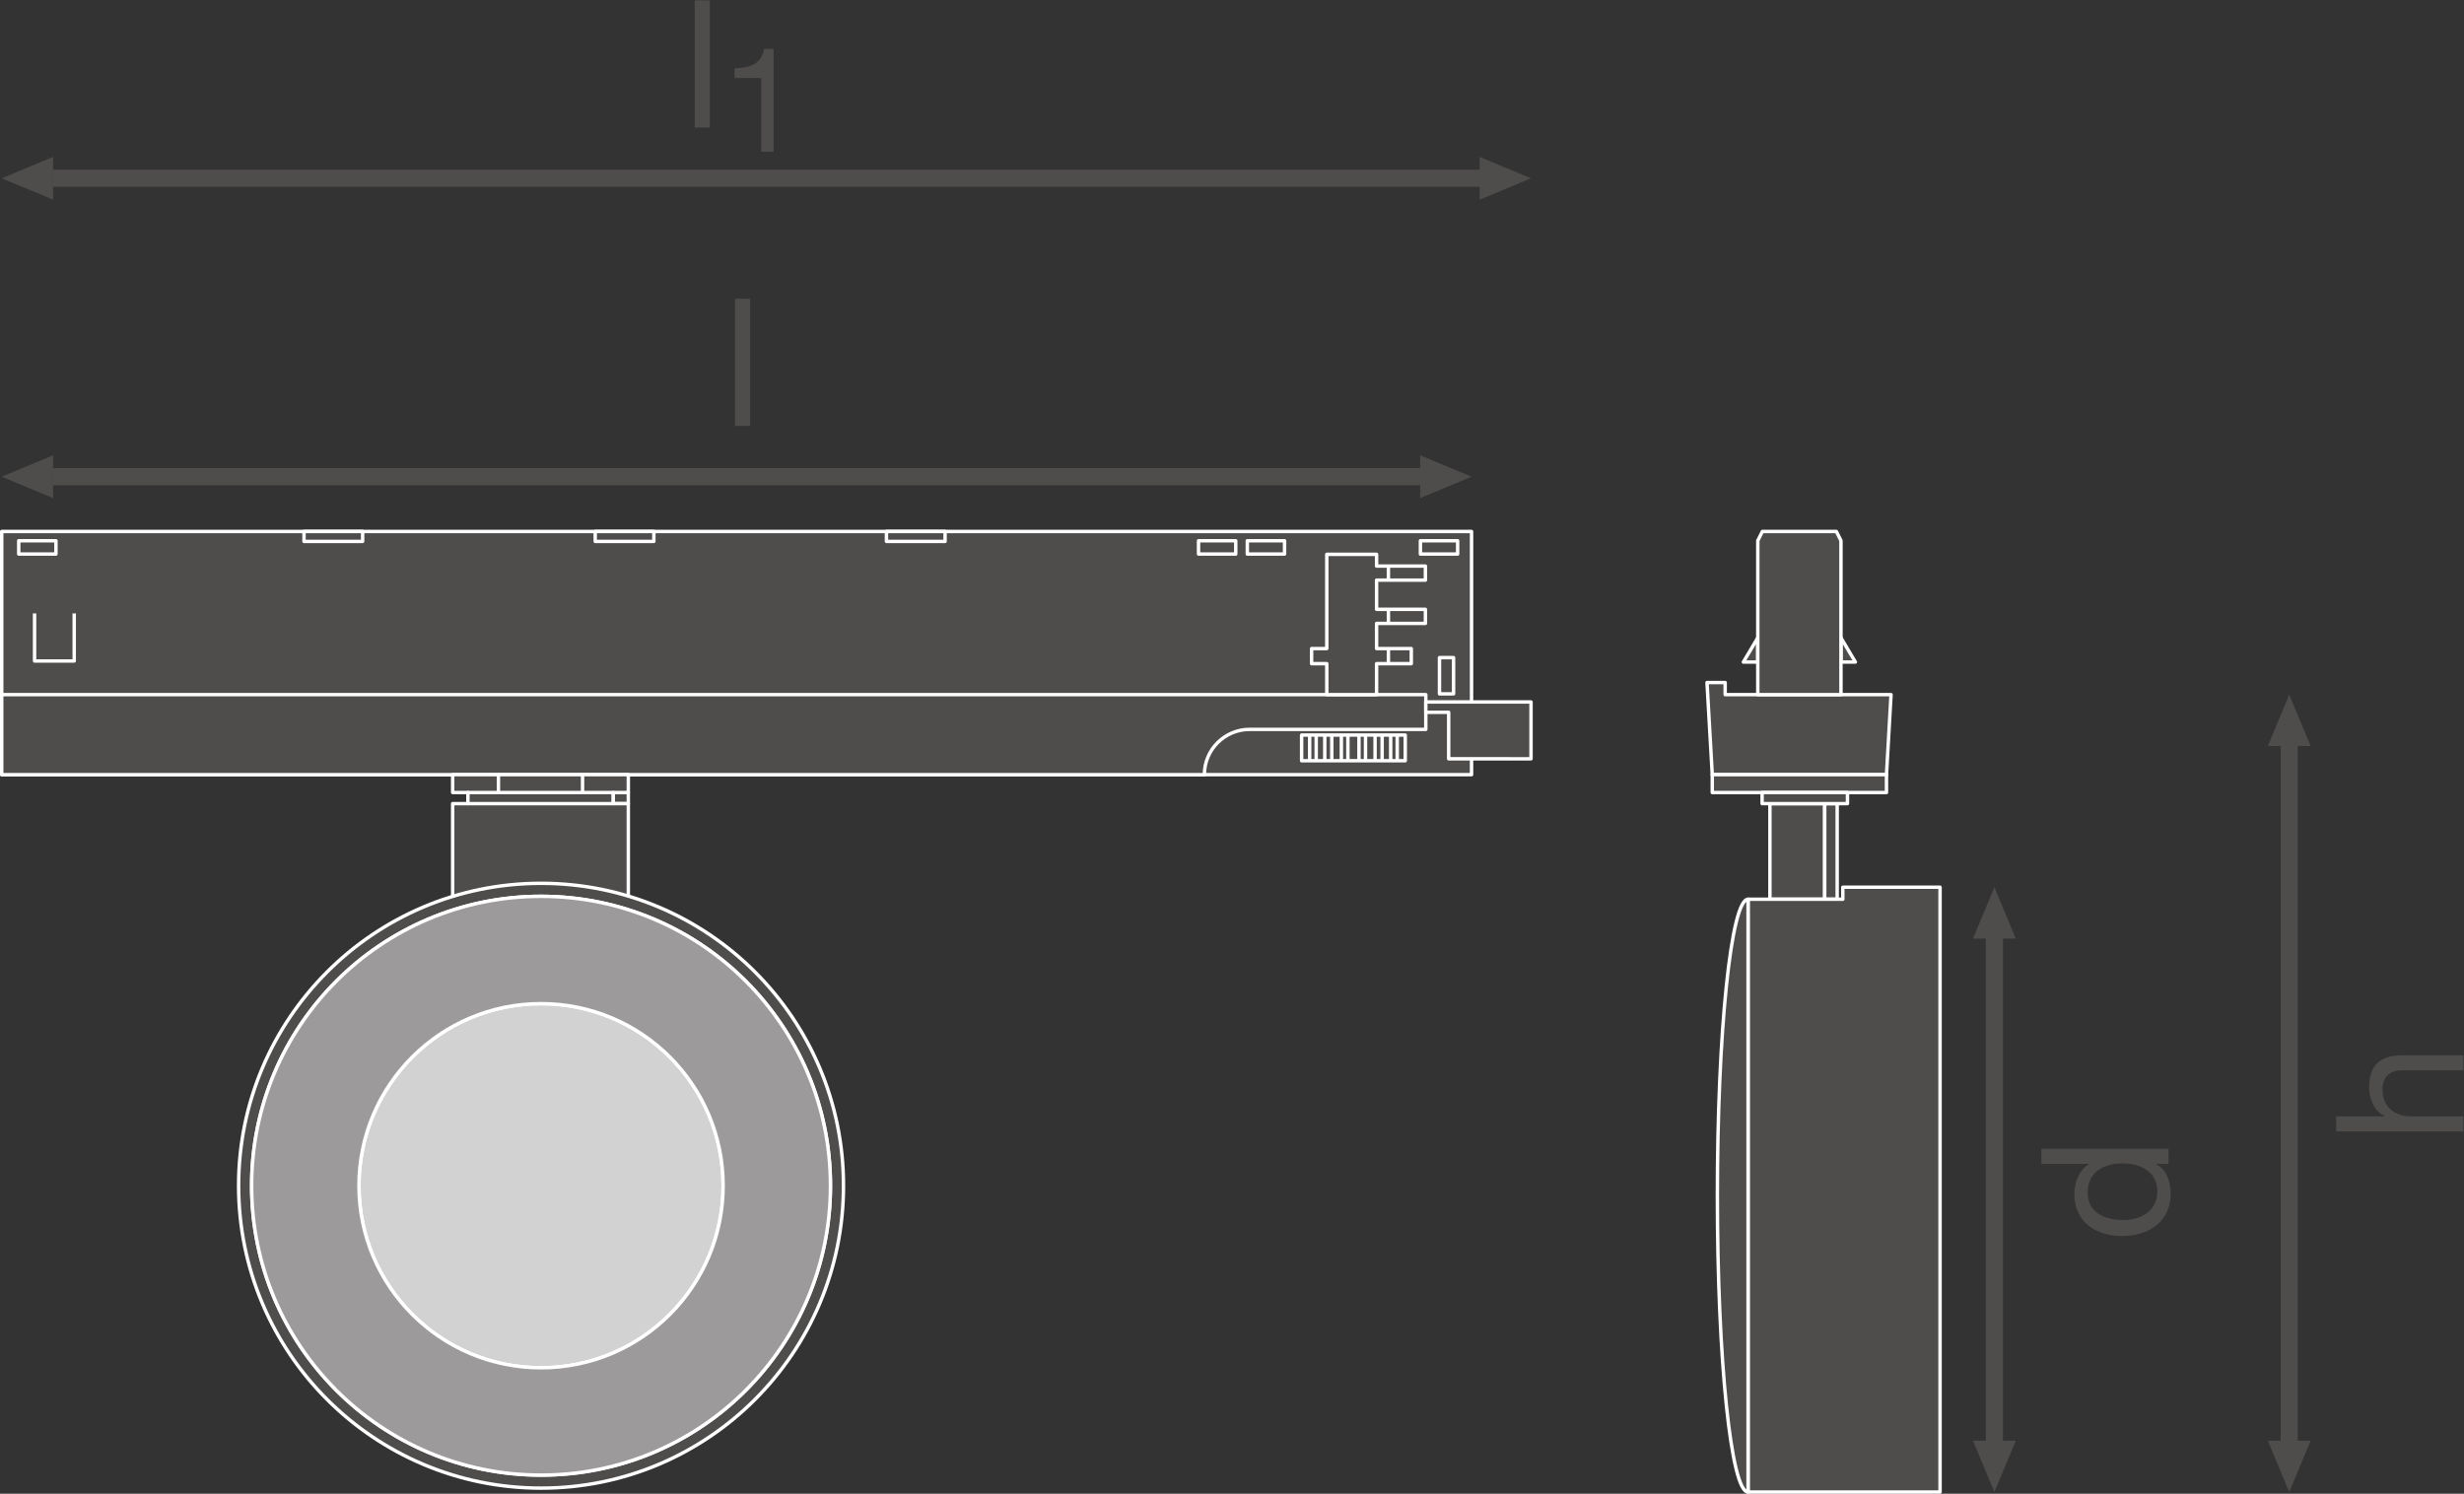 <?xml version="1.0" encoding="UTF-8" standalone="no"?>
<svg
   xmlns:dc="http://purl.org/dc/elements/1.1/"
   xmlns:cc="http://creativecommons.org/ns#"
   xmlns:rdf="http://www.w3.org/1999/02/22-rdf-syntax-ns#"
   xmlns:svg="http://www.w3.org/2000/svg"
   xmlns="http://www.w3.org/2000/svg"
   viewBox="0 0 543.907 329.773"
   height="329.773"
   width="543.907"
   xml:space="preserve"
   id="svg2"
   version="1.1"><rect x="0" y="0" width="543.907" height="329.773" fill="#333333" stroke="none"/><defs
     id="defs6" /><g
     transform="matrix(1.333,0,0,-1.333,0,329.773)"
     id="g10"><g
       transform="scale(0.1)"
       id="g12"><path
         id="path14"
         style="fill:#4f4c4c;fill-opacity:1;fill-rule:nonzero;stroke:none"
         d="M 3338.09,87.871 3302.68,2.832 3267.25,87.871 h 70.84 v 0 0" /><path
         id="path16"
         style="fill:#4f4c4c;fill-opacity:1;fill-rule:nonzero;stroke:none"
         d="m 3338.09,919.5 -35.41,85.03 -35.43,-85.03 h 70.84 v 0 0" /><path
         id="path18"
         style="fill:none;stroke:#4f4c4c;stroke-width:28.347;stroke-linecap:butt;stroke-linejoin:round;stroke-miterlimit:3.864;stroke-dasharray:none;stroke-opacity:1"
         d="M 3302.68,938.941 V 68.41" /><path
         id="path20"
         style="fill:#4f4c4c;fill-opacity:1;fill-rule:nonzero;stroke:none"
         d="M 3826.33,87.871 3790.92,2.832 3755.49,87.871 h 70.84 v 0 0" /><path
         id="path22"
         style="fill:#4f4c4c;fill-opacity:1;fill-rule:nonzero;stroke:none"
         d="m 3826.33,1238.43 -35.41,85.04 -35.43,-85.04 h 70.84 v 0 0" /><path
         id="path24"
         style="fill:none;stroke:#4f4c4c;stroke-width:28.347;stroke-linecap:butt;stroke-linejoin:round;stroke-miterlimit:3.864;stroke-dasharray:none;stroke-opacity:1"
         d="M 3790.92,1257.88 V 68.41" /><path
         id="path26"
         style="fill:#4f4c4c;fill-opacity:1;fill-rule:nonzero;stroke:none"
         d="M 87.875,1649.03 2.836,1684.44 87.875,1719.87 Z" /><path
         id="path28"
         style="fill:#4f4c4c;fill-opacity:1;fill-rule:nonzero;stroke:none"
         d="m 2351.79,1649.03 85.04,35.41 -85.04,35.43 z" /><path
         id="path30"
         style="fill:none;stroke:#4f4c4c;stroke-width:28.347;stroke-linecap:butt;stroke-linejoin:round;stroke-miterlimit:3.864;stroke-dasharray:none;stroke-opacity:1"
         d="M 2371.24,1684.44 H 87.875" /><path
         id="path32"
         style="fill:#4f4c4c;fill-opacity:1;fill-rule:nonzero;stroke:none"
         d="M 87.875,2143.23 2.836,2178.64 87.875,2214.07 Z" /><path
         id="path34"
         style="fill:#4f4c4c;fill-opacity:1;fill-rule:nonzero;stroke:none"
         d="m 2450.29,2143.23 85.04,35.41 -85.04,35.43 z" /><path
         id="path36"
         style="fill:none;stroke:#4f4c4c;stroke-width:28.347;stroke-linecap:butt;stroke-linejoin:round;stroke-miterlimit:3.864;stroke-dasharray:none;stroke-opacity:1"
         d="M 2469.73,2178.64 H 87.875" /><path
         id="path38"
         style="fill:#4f4c4c;fill-opacity:1;fill-rule:nonzero;stroke:none"
         d="m 3048.58,1417.63 v -40.16 h 23.88 z" /><path
         id="path40"
         style="fill:none;stroke:#ffffff;stroke-width:5.669;stroke-linecap:butt;stroke-linejoin:round;stroke-miterlimit:10;stroke-dasharray:none;stroke-opacity:1"
         d="m 3048.58,1417.63 v -40.16 h 23.88 z" /><path
         id="path42"
         style="fill:#4f4c4c;fill-opacity:1;fill-rule:nonzero;stroke:none"
         d="m 2910.85,1417.63 v -40.16 h -23.88 z" /><path
         id="path44"
         style="fill:none;stroke:#ffffff;stroke-width:5.669;stroke-linecap:butt;stroke-linejoin:round;stroke-miterlimit:10;stroke-dasharray:none;stroke-opacity:1"
         d="m 2910.85,1417.63 v -40.16 h -23.88 z" /><path
         id="path46"
         style="fill:#4f4c4c;fill-opacity:1;fill-rule:nonzero;stroke:none"
         d="m 3123.96,1190.96 h -288.49 l -7.58,132.51 -1.14,20.06 h 30.09 v -20.06 h 274.69 l -7.57,-132.51" /><path
         id="path48"
         style="fill:none;stroke:#ffffff;stroke-width:5.669;stroke-linecap:butt;stroke-linejoin:round;stroke-miterlimit:10;stroke-dasharray:none;stroke-opacity:1"
         d="m 3123.96,1190.96 h -288.49 l -7.58,132.51 -1.14,20.06 h 30.09 v -20.06 h 274.69 z" /><path
         id="path50"
         style="fill:#4f4c4c;fill-opacity:1;fill-rule:nonzero;stroke:none"
         d="m 3048.58,1323.47 v 255.08 l -7.58,15.16 h -122.58 l -7.57,-15.16 v -255.08 h 137.73" /><path
         id="path52"
         style="fill:none;stroke:#ffffff;stroke-width:5.669;stroke-linecap:butt;stroke-linejoin:round;stroke-miterlimit:10;stroke-dasharray:none;stroke-opacity:1"
         d="m 3048.58,1323.47 v 255.08 l -7.58,15.16 h -122.58 l -7.57,-15.16 v -255.08 z" /><path
         id="path54"
         style="fill:#4f4c4c;fill-opacity:1;fill-rule:nonzero;stroke:none"
         d="m 3021.65,1143.01 h -90.71 V 984.609 h 90.71 v 158.401" /><path
         id="path56"
         style="fill:none;stroke:#ffffff;stroke-width:5.669;stroke-linecap:butt;stroke-linejoin:round;stroke-miterlimit:10;stroke-dasharray:none;stroke-opacity:1"
         d="m 3021.65,1143.01 h -90.71 V 984.609 h 90.71 z" /><path
         id="path58"
         style="fill:#4f4c4c;fill-opacity:1;fill-rule:nonzero;stroke:none"
         d="m 3042.32,1143.01 h -20.67 V 984.609 h 20.67 v 158.401" /><path
         id="path60"
         style="fill:none;stroke:#ffffff;stroke-width:5.669;stroke-linecap:butt;stroke-linejoin:round;stroke-miterlimit:10;stroke-dasharray:none;stroke-opacity:1"
         d="m 3042.32,1143.01 h -20.67 V 984.609 h 20.67 z" /><path
         id="path62"
         style="fill:#4f4c4c;fill-opacity:1;fill-rule:nonzero;stroke:none"
         d="m 2835.47,1190.96 h 288.49 v -29.61 h -288.49 v 29.61" /><path
         id="path64"
         style="fill:none;stroke:#ffffff;stroke-width:5.669;stroke-linecap:butt;stroke-linejoin:round;stroke-miterlimit:10;stroke-dasharray:none;stroke-opacity:1"
         d="m 2835.47,1190.96 h 288.49 v -29.61 h -288.49 z" /><path
         id="path66"
         style="fill:#4f4c4c;fill-opacity:1;fill-rule:nonzero;stroke:none"
         d="m 2918.01,1161.35 h 141.35 v -18.34 h -141.35 v 18.34" /><path
         id="path68"
         style="fill:none;stroke:#ffffff;stroke-width:5.669;stroke-linecap:butt;stroke-linejoin:round;stroke-miterlimit:10;stroke-dasharray:none;stroke-opacity:1"
         d="m 2918.01,1161.35 h 141.35 v -18.34 h -141.35 z" /><path
         id="path70"
         style="fill:#4f4c4c;fill-opacity:1;fill-rule:nonzero;stroke:none"
         d="M 2894.74,2.832 V 984.609 h 156.91 v 19.921 h 161.03 V 2.832 h -317.94" /><path
         id="path72"
         style="fill:none;stroke:#ffffff;stroke-width:5.669;stroke-linecap:butt;stroke-linejoin:round;stroke-miterlimit:10;stroke-dasharray:none;stroke-opacity:1"
         d="M 2894.74,2.832 V 984.609 h 156.91 v 19.921 h 161.03 V 2.832 Z" /><path
         id="path74"
         style="fill:#4f4c4c;fill-opacity:1;fill-rule:nonzero;stroke:none"
         d="m 2894.74,984.609 c -28.07,0 -50.83,-219.769 -50.83,-490.879 0,-271.109 22.76,-490.898 50.83,-490.898 V 984.609" /><path
         id="path76"
         style="fill:none;stroke:#ffffff;stroke-width:5.669;stroke-linecap:butt;stroke-linejoin:round;stroke-miterlimit:10;stroke-dasharray:none;stroke-opacity:1"
         d="m 2894.74,984.609 c -28.07,0 -50.83,-219.769 -50.83,-490.879 0,-271.109 22.76,-490.898 50.83,-490.898 z" /><path
         id="path78"
         style="fill:#4f4c4c;fill-opacity:1;fill-rule:nonzero;stroke:none"
         d="m 1040.49,1143.01 h -25.27 v 18.34 h 25.27 v -18.34" /><path
         id="path80"
         style="fill:none;stroke:#ffffff;stroke-width:5.669;stroke-linecap:butt;stroke-linejoin:round;stroke-miterlimit:10;stroke-dasharray:none;stroke-opacity:1"
         d="m 1040.49,1143.01 h -25.27 v 18.34 h 25.27 z" /><path
         id="path82"
         style="fill:#4f4c4c;fill-opacity:1;fill-rule:nonzero;stroke:none"
         d="M 2436.83,1190.96 H 2.836 v 402.75 H 2436.83 v -402.75" /><path
         id="path84"
         style="fill:none;stroke:#ffffff;stroke-width:5.669;stroke-linecap:butt;stroke-linejoin:round;stroke-miterlimit:10;stroke-dasharray:none;stroke-opacity:1"
         d="M 2436.83,1190.96 H 2.836 v 402.75 H 2436.83 Z" /><path
         id="path86"
         style="fill:#4f4c4c;fill-opacity:1;fill-rule:nonzero;stroke:none"
         d="m 57.234,1379.21 h 65.668 v 78.789 h -65.668 z" /><path
         id="path88"
         style="fill:none;stroke:#ffffff;stroke-width:5.669;stroke-linecap:butt;stroke-linejoin:round;stroke-miterlimit:10;stroke-dasharray:none;stroke-opacity:1"
         d="m 57.234,1458 v -78.79 H 122.902 V 1458" /><path
         id="path90"
         style="fill:#4f4c4c;fill-opacity:1;fill-rule:nonzero;stroke:none"
         d="M 2361.1,1323.46 H 2.836 v -132.5 H 1994.42 c 0,41.41 33.58,74.99 74.97,74.99 h 291.71 v 57.51" /><path
         id="path92"
         style="fill:none;stroke:#ffffff;stroke-width:5.669;stroke-linecap:butt;stroke-linejoin:round;stroke-miterlimit:10;stroke-dasharray:none;stroke-opacity:1"
         d="M 2361.1,1323.46 H 2.836 v -132.5 H 1994.42 c 0,41.41 33.58,74.99 74.97,74.99 h 291.71 z" /><path
         id="path94"
         style="fill:#4f4c4c;fill-opacity:1;fill-rule:nonzero;stroke:none"
         d="m 2327.08,1214.01 h -171.63 v 42.51 h 171.63 v -42.51" /><path
         id="path96"
         style="fill:none;stroke:#ffffff;stroke-width:5.669;stroke-linecap:butt;stroke-linejoin:round;stroke-miterlimit:10;stroke-dasharray:none;stroke-opacity:1"
         d="m 2327.08,1214.01 h -171.63 v 42.51 h 171.63 z" /><path
         id="path98"
         style="fill:#4f4c4c;fill-opacity:1;fill-rule:nonzero;stroke:none"
         d="m 2250.42,1256.52 v -42.51" /><path
         id="path100"
         style="fill:none;stroke:#ffffff;stroke-width:5.669;stroke-linecap:butt;stroke-linejoin:round;stroke-miterlimit:10;stroke-dasharray:none;stroke-opacity:1"
         d="m 2250.42,1256.52 v -42.51" /><path
         id="path102"
         style="fill:#4f4c4c;fill-opacity:1;fill-rule:nonzero;stroke:none"
         d="m 2261.26,1256.52 v -42.51" /><path
         id="path104"
         style="fill:none;stroke:#ffffff;stroke-width:5.669;stroke-linecap:butt;stroke-linejoin:round;stroke-miterlimit:10;stroke-dasharray:none;stroke-opacity:1"
         d="m 2261.26,1256.52 v -42.51" /><path
         id="path106"
         style="fill:#4f4c4c;fill-opacity:1;fill-rule:nonzero;stroke:none"
         d="m 2277.08,1256.52 v -42.51" /><path
         id="path108"
         style="fill:none;stroke:#ffffff;stroke-width:5.669;stroke-linecap:butt;stroke-linejoin:round;stroke-miterlimit:10;stroke-dasharray:none;stroke-opacity:1"
         d="m 2277.08,1256.52 v -42.51" /><path
         id="path110"
         style="fill:#4f4c4c;fill-opacity:1;fill-rule:nonzero;stroke:none"
         d="m 2288.75,1256.52 v -42.51" /><path
         id="path112"
         style="fill:none;stroke:#ffffff;stroke-width:5.669;stroke-linecap:butt;stroke-linejoin:round;stroke-miterlimit:10;stroke-dasharray:none;stroke-opacity:1"
         d="m 2288.75,1256.52 v -42.51" /><path
         id="path114"
         style="fill:#4f4c4c;fill-opacity:1;fill-rule:nonzero;stroke:none"
         d="m 2302.92,1256.52 v -42.51" /><path
         id="path116"
         style="fill:none;stroke:#ffffff;stroke-width:5.669;stroke-linecap:butt;stroke-linejoin:round;stroke-miterlimit:10;stroke-dasharray:none;stroke-opacity:1"
         d="m 2302.92,1256.52 v -42.51" /><path
         id="path118"
         style="fill:#4f4c4c;fill-opacity:1;fill-rule:nonzero;stroke:none"
         d="m 2313.75,1256.52 v -42.51" /><path
         id="path120"
         style="fill:none;stroke:#ffffff;stroke-width:5.669;stroke-linecap:butt;stroke-linejoin:round;stroke-miterlimit:10;stroke-dasharray:none;stroke-opacity:1"
         d="m 2313.75,1256.52 v -42.51" /><path
         id="path122"
         style="fill:#4f4c4c;fill-opacity:1;fill-rule:nonzero;stroke:none"
         d="m 2232.09,1256.52 v -42.51" /><path
         id="path124"
         style="fill:none;stroke:#ffffff;stroke-width:5.669;stroke-linecap:butt;stroke-linejoin:round;stroke-miterlimit:10;stroke-dasharray:none;stroke-opacity:1"
         d="m 2232.09,1256.52 v -42.51" /><path
         id="path126"
         style="fill:#4f4c4c;fill-opacity:1;fill-rule:nonzero;stroke:none"
         d="m 2221.25,1256.52 v -42.51" /><path
         id="path128"
         style="fill:none;stroke:#ffffff;stroke-width:5.669;stroke-linecap:butt;stroke-linejoin:round;stroke-miterlimit:10;stroke-dasharray:none;stroke-opacity:1"
         d="m 2221.25,1256.52 v -42.51" /><path
         id="path130"
         style="fill:#4f4c4c;fill-opacity:1;fill-rule:nonzero;stroke:none"
         d="m 2205.43,1256.52 v -42.51" /><path
         id="path132"
         style="fill:none;stroke:#ffffff;stroke-width:5.669;stroke-linecap:butt;stroke-linejoin:round;stroke-miterlimit:10;stroke-dasharray:none;stroke-opacity:1"
         d="m 2205.43,1256.52 v -42.51" /><path
         id="path134"
         style="fill:#4f4c4c;fill-opacity:1;fill-rule:nonzero;stroke:none"
         d="m 2193.76,1256.52 v -42.51" /><path
         id="path136"
         style="fill:none;stroke:#ffffff;stroke-width:5.669;stroke-linecap:butt;stroke-linejoin:round;stroke-miterlimit:10;stroke-dasharray:none;stroke-opacity:1"
         d="m 2193.76,1256.52 v -42.51" /><path
         id="path138"
         style="fill:#4f4c4c;fill-opacity:1;fill-rule:nonzero;stroke:none"
         d="m 2179.59,1256.52 v -42.51" /><path
         id="path140"
         style="fill:none;stroke:#ffffff;stroke-width:5.669;stroke-linecap:butt;stroke-linejoin:round;stroke-miterlimit:10;stroke-dasharray:none;stroke-opacity:1"
         d="m 2179.59,1256.52 v -42.51" /><path
         id="path142"
         style="fill:#4f4c4c;fill-opacity:1;fill-rule:nonzero;stroke:none"
         d="m 2168.77,1256.52 v -42.51" /><path
         id="path144"
         style="fill:none;stroke:#ffffff;stroke-width:5.669;stroke-linecap:butt;stroke-linejoin:round;stroke-miterlimit:10;stroke-dasharray:none;stroke-opacity:1"
         d="m 2168.77,1256.52 v -42.51" /><path
         id="path146"
         style="fill:#4f4c4c;fill-opacity:1;fill-rule:nonzero;stroke:none"
         d="m 2398.97,1217.23 v 77 h -37.87 v 17.12 h 37.87 136.36 v -94.12 h -136.36" /><path
         id="path148"
         style="fill:none;stroke:#ffffff;stroke-width:5.669;stroke-linecap:butt;stroke-linejoin:round;stroke-miterlimit:10;stroke-dasharray:none;stroke-opacity:1"
         d="m 2398.97,1217.23 v 77 h -37.87 v 17.12 h 37.87 136.36 v -94.12 z" /><path
         id="path150"
         style="fill:#4f4c4c;fill-opacity:1;fill-rule:nonzero;stroke:none"
         d="m 2407.08,1384.8 h -23.33 v -60 h 23.33 v 60" /><path
         id="path152"
         style="fill:none;stroke:#ffffff;stroke-width:5.669;stroke-linecap:butt;stroke-linejoin:round;stroke-miterlimit:10;stroke-dasharray:none;stroke-opacity:1"
         d="m 2407.08,1384.8 h -23.33 v -60 h 23.33 z" /><path
         id="path154"
         style="fill:#4f4c4c;fill-opacity:1;fill-rule:nonzero;stroke:none"
         d="m 2171.99,1380.98 h 113.45 v 12.63 h -113.45 v -12.63" /><path
         id="path156"
         style="fill:none;stroke:#ffffff;stroke-width:5.669;stroke-linecap:butt;stroke-linejoin:round;stroke-miterlimit:10;stroke-dasharray:none;stroke-opacity:1"
         d="m 2171.99,1380.98 h 113.45 v 12.63 h -113.45 z" /><path
         id="path158"
         style="fill:#4f4c4c;fill-opacity:1;fill-rule:nonzero;stroke:none"
         d="m 2197.11,1323.46 v 51.33 h -25.12 v 25.01 h 25.12 v 156.05 h 82.48 v -19.42 h 80.84 v -23.33 h -80.84 v -48.32 h 80.84 v -23.33 h -80.84 v -41.65 h 57.49 v -25.01 h -57.49 v -51.33 h -82.48" /><path
         id="path160"
         style="fill:none;stroke:#ffffff;stroke-width:5.669;stroke-linecap:butt;stroke-linejoin:round;stroke-miterlimit:10;stroke-dasharray:none;stroke-opacity:1"
         d="m 2197.11,1323.46 v 51.33 h -25.12 v 25.01 h 25.12 v 156.05 h 82.48 v -19.42 h 80.84 v -23.33 h -80.84 v -48.32 h 80.84 v -23.33 h -80.84 v -41.65 h 57.49 v -25.01 h -57.49 v -51.33 z" /><path
         id="path162"
         style="fill:#4f4c4c;fill-opacity:1;fill-rule:nonzero;stroke:none"
         d="m 2299.17,1399.8 v -25.01" /><path
         id="path164"
         style="fill:none;stroke:#ffffff;stroke-width:5.669;stroke-linecap:butt;stroke-linejoin:round;stroke-miterlimit:10;stroke-dasharray:none;stroke-opacity:1"
         d="m 2299.17,1399.8 v -25.01" /><path
         id="path166"
         style="fill:#4f4c4c;fill-opacity:1;fill-rule:nonzero;stroke:none"
         d="m 2299.17,1466.46 v -25.01" /><path
         id="path168"
         style="fill:none;stroke:#ffffff;stroke-width:5.669;stroke-linecap:butt;stroke-linejoin:round;stroke-miterlimit:10;stroke-dasharray:none;stroke-opacity:1"
         d="m 2299.17,1466.46 v -25.01" /><path
         id="path170"
         style="fill:#4f4c4c;fill-opacity:1;fill-rule:nonzero;stroke:none"
         d="M 2299.17,1538.11 V 1513.1" /><path
         id="path172"
         style="fill:none;stroke:#ffffff;stroke-width:5.669;stroke-linecap:butt;stroke-linejoin:round;stroke-miterlimit:10;stroke-dasharray:none;stroke-opacity:1"
         d="M 2299.17,1538.11 V 1513.1" /><path
         id="path174"
         style="fill:#4f4c4c;fill-opacity:1;fill-rule:nonzero;stroke:none"
         d="m 2352.15,1556.3 h 61.66 v 22.04 h -61.66 v -22.04" /><path
         id="path176"
         style="fill:none;stroke:#ffffff;stroke-width:5.669;stroke-linecap:butt;stroke-linejoin:round;stroke-miterlimit:10;stroke-dasharray:none;stroke-opacity:1"
         d="m 2352.15,1556.3 h 61.66 v 22.04 h -61.66 z" /><path
         id="path178"
         style="fill:#4f4c4c;fill-opacity:1;fill-rule:nonzero;stroke:none"
         d="M 92.648,1556.3 H 30.992 v 22.04 h 61.656 v -22.04" /><path
         id="path180"
         style="fill:none;stroke:#ffffff;stroke-width:5.669;stroke-linecap:butt;stroke-linejoin:round;stroke-miterlimit:10;stroke-dasharray:none;stroke-opacity:1"
         d="M 92.648,1556.3 H 30.992 v 22.04 h 61.656 z" /><path
         id="path182"
         style="fill:#4f4c4c;fill-opacity:1;fill-rule:nonzero;stroke:none"
         d="m 2065.53,1556.3 h 61.66 v 22.04 h -61.66 v -22.04" /><path
         id="path184"
         style="fill:none;stroke:#ffffff;stroke-width:5.669;stroke-linecap:butt;stroke-linejoin:round;stroke-miterlimit:10;stroke-dasharray:none;stroke-opacity:1"
         d="m 2065.53,1556.3 h 61.66 v 22.04 h -61.66 z" /><path
         id="path186"
         style="fill:#4f4c4c;fill-opacity:1;fill-rule:nonzero;stroke:none"
         d="m 1984.72,1556.3 h 61.65 v 22.04 h -61.65 v -22.04" /><path
         id="path188"
         style="fill:none;stroke:#ffffff;stroke-width:5.669;stroke-linecap:butt;stroke-linejoin:round;stroke-miterlimit:10;stroke-dasharray:none;stroke-opacity:1"
         d="m 1984.72,1556.3 h 61.65 v 22.04 h -61.65 z" /><path
         id="path190"
         style="fill:#4f4c4c;fill-opacity:1;fill-rule:nonzero;stroke:none"
         d="M 1040.49,1143.01 V 884.07 H 749.586 v 258.94 h 25.269 v 18.34 h -25.269 v 29.61 h 290.904 v -29.61 h -25.27 v -18.34 h 25.27" /><path
         id="path192"
         style="fill:none;stroke:#ffffff;stroke-width:5.669;stroke-linecap:butt;stroke-linejoin:round;stroke-miterlimit:10;stroke-dasharray:none;stroke-opacity:1"
         d="M 1040.49,1143.01 V 884.07 H 749.586 v 258.94 h 25.269 v 18.34 h -25.269 v 29.61 h 290.904 v -29.61 h -25.27 v -18.34 z" /><path
         id="path194"
         style="fill:#4f4c4c;fill-opacity:1;fill-rule:nonzero;stroke:none"
         d="m 825.395,1161.35 v 29.61" /><path
         id="path196"
         style="fill:none;stroke:#ffffff;stroke-width:5.669;stroke-linecap:butt;stroke-linejoin:round;stroke-miterlimit:10;stroke-dasharray:none;stroke-opacity:1"
         d="m 825.395,1161.35 v 29.61" /><path
         id="path198"
         style="fill:#4f4c4c;fill-opacity:1;fill-rule:nonzero;stroke:none"
         d="m 964.684,1161.35 v 29.61" /><path
         id="path200"
         style="fill:none;stroke:#ffffff;stroke-width:5.669;stroke-linecap:butt;stroke-linejoin:round;stroke-miterlimit:10;stroke-dasharray:none;stroke-opacity:1"
         d="m 964.684,1161.35 v 29.61" /><path
         id="path202"
         style="fill:#d3d2d2;fill-opacity:1;fill-rule:nonzero;stroke:none"
         d="m 1197.5,510.172 c 0,166.547 -135,301.547 -301.531,301.547 -166.543,0 -301.551,-135 -301.551,-301.547 0,-166.531 135.008,-301.531 301.551,-301.531 166.531,0 301.531,135 301.531,301.531" /><path
         id="path204"
         style="fill:none;stroke:#ffffff;stroke-width:5.669;stroke-linecap:butt;stroke-linejoin:round;stroke-miterlimit:10;stroke-dasharray:none;stroke-opacity:1"
         d="m 1197.5,510.172 c 0,166.547 -135,301.547 -301.531,301.547 -166.543,0 -301.551,-135 -301.551,-301.547 0,-166.531 135.008,-301.531 301.551,-301.531 166.531,0 301.531,135 301.531,301.531 z" /><path
         id="path206"
         style="fill:#4f4c4c;fill-opacity:1;fill-rule:nonzero;stroke:none"
         d="m 1375.23,510.172 c 0,-264.684 -214.57,-479.25 -479.261,-479.25 -264.692,0 -479.262,214.566 -479.262,479.25 0,264.687 214.57,479.258 479.262,479.258 264.691,0 479.261,-214.571 479.261,-479.258 z m 21.58,0 c 0,276.609 -224.23,500.848 -500.841,500.848 -276.617,0 -500.852,-224.239 -500.852,-500.848 0,-276.602 224.235,-500.84 500.852,-500.84 276.611,0 500.841,224.238 500.841,500.84" /><path
         id="path208"
         style="fill:none;stroke:#ffffff;stroke-width:5.669;stroke-linecap:butt;stroke-linejoin:round;stroke-miterlimit:10;stroke-dasharray:none;stroke-opacity:1"
         d="m 1375.23,510.172 c 0,-264.684 -214.57,-479.25 -479.261,-479.25 -264.692,0 -479.262,214.566 -479.262,479.25 0,264.687 214.57,479.258 479.262,479.258 264.691,0 479.261,-214.571 479.261,-479.258 z m 21.58,0 c 0,276.609 -224.23,500.848 -500.841,500.848 -276.617,0 -500.852,-224.239 -500.852,-500.848 0,-276.602 224.235,-500.84 500.852,-500.84 276.611,0 500.841,224.238 500.841,500.84 z" /><path
         id="path210"
         style="fill:#9c9a9b;fill-opacity:1;fill-rule:nonzero;stroke:none"
         d="m 1197.5,510.172 c 0,-166.531 -135,-301.531 -301.531,-301.531 -166.543,0 -301.551,135 -301.551,301.531 0,166.547 135.008,301.547 301.551,301.547 166.531,0 301.531,-135 301.531,-301.547 z m 177.73,0 c 0,264.687 -214.57,479.258 -479.261,479.258 -264.692,0 -479.262,-214.571 -479.262,-479.258 0,-264.684 214.57,-479.25 479.262,-479.25 264.691,0 479.261,214.566 479.261,479.25" /><path
         id="path212"
         style="fill:none;stroke:#ffffff;stroke-width:5.669;stroke-linecap:butt;stroke-linejoin:round;stroke-miterlimit:10;stroke-dasharray:none;stroke-opacity:1"
         d="m 1197.5,510.172 c 0,-166.531 -135,-301.531 -301.531,-301.531 -166.543,0 -301.551,135 -301.551,301.531 0,166.547 135.008,301.547 301.551,301.547 166.531,0 301.531,-135 301.531,-301.547 z m 177.73,0 c 0,264.687 -214.57,479.258 -479.261,479.258 -264.692,0 -479.262,-214.571 -479.262,-479.258 0,-264.684 214.57,-479.25 479.262,-479.25 264.691,0 479.261,214.566 479.261,479.25 z" /><path
         id="path214"
         style="fill:#4f4c4c;fill-opacity:1;fill-rule:nonzero;stroke:none"
         d="m 600.512,1577.26 h -97.078 v 16.45 h 97.078 v -16.45" /><path
         id="path216"
         style="fill:none;stroke:#ffffff;stroke-width:5.669;stroke-linecap:butt;stroke-linejoin:round;stroke-miterlimit:10;stroke-dasharray:none;stroke-opacity:1"
         d="m 600.512,1577.26 h -97.078 v 16.45 h 97.078 z" /><path
         id="path218"
         style="fill:#4f4c4c;fill-opacity:1;fill-rule:nonzero;stroke:none"
         d="m 1565.01,1577.26 h -97.08 v 16.45 h 97.08 v -16.45" /><path
         id="path220"
         style="fill:none;stroke:#ffffff;stroke-width:5.669;stroke-linecap:butt;stroke-linejoin:round;stroke-miterlimit:10;stroke-dasharray:none;stroke-opacity:1"
         d="m 1565.01,1577.26 h -97.08 v 16.45 h 97.08 z" /><path
         id="path222"
         style="fill:#4f4c4c;fill-opacity:1;fill-rule:nonzero;stroke:none"
         d="m 1082.76,1577.26 h -97.08 v 16.45 h 97.08 v -16.45" /><path
         id="path224"
         style="fill:none;stroke:#ffffff;stroke-width:5.669;stroke-linecap:butt;stroke-linejoin:round;stroke-miterlimit:10;stroke-dasharray:none;stroke-opacity:1"
         d="m 1082.76,1577.26 h -97.08 v 16.45 h 97.08 z" /><path
         id="path226"
         style="fill:#4f4c4c;fill-opacity:1;fill-rule:nonzero;stroke:none"
         d="M 1015.22,1143.01 H 774.855 v 18.34 h 240.365 v -18.34" /><path
         id="path228"
         style="fill:none;stroke:#ffffff;stroke-width:5.669;stroke-linecap:butt;stroke-linejoin:round;stroke-miterlimit:10;stroke-dasharray:none;stroke-opacity:1"
         d="M 1015.22,1143.01 H 774.855 v 18.34 h 240.365 z" /><path
         id="path230"
         style="fill:#4f4c4c;fill-opacity:1;fill-rule:nonzero;stroke:none"
         d="m 1217.16,1979.12 h 25.07 v -210.6 h -25.07 v 210.6" /><path
         id="path232"
         style="fill:#4f4c4c;fill-opacity:1;fill-rule:nonzero;stroke:none"
         d="m 1150.44,2473.32 h 25.08 v -210.6 h -25.08 v 210.6" /><path
         id="path234"
         style="fill:#4f4c4c;fill-opacity:1;fill-rule:nonzero;stroke:none"
         d="m 1281.02,2222.72 h -20.4 v 121.93 h -44.16 v 16.33 c 23.28,0 44.4,6 48.96,31.92 h 15.6 v -170.18" /><path
         id="path236"
         style="fill:#4f4c4c;fill-opacity:1;fill-rule:nonzero;stroke:none"
         d="m 3572.45,500.57 c 0,33.918 -29.2,46.602 -57.51,46.602 -29.79,0 -57.81,-13.57 -57.81,-48.082 0,-34.211 29.2,-45.719 58.99,-45.719 28.61,0 56.33,14.75 56.33,47.199 z m 18.59,70.789 v -25.078 h -20.65 v -0.59 c 16.81,-8.25 24.18,-27.421 24.18,-48.66 0,-46.902 -37.16,-70.199 -80.22,-70.199 -43.06,0 -79.34,23 -79.34,69.609 0,15.34 5.9,38.34 23.89,49.25 v 0.59 h -78.46 v 25.078 h 210.6" /><path
         id="path238"
         style="fill:#4f4c4c;fill-opacity:1;fill-rule:nonzero;stroke:none"
         d="m 3868.68,600.012 v 25.078 h 80.52 v 0.582 c -18.58,7.957 -25.95,30.09 -25.95,48.078 0,40.121 23,52.5 55.74,52.5 h 100.28 v -25.07 h -103.23 c -18.87,0 -30.67,-11.801 -30.67,-30.969 0,-30.379 20.35,-45.121 47.78,-45.121 h 86.12 v -25.078 h -210.59" /></g></g></svg>